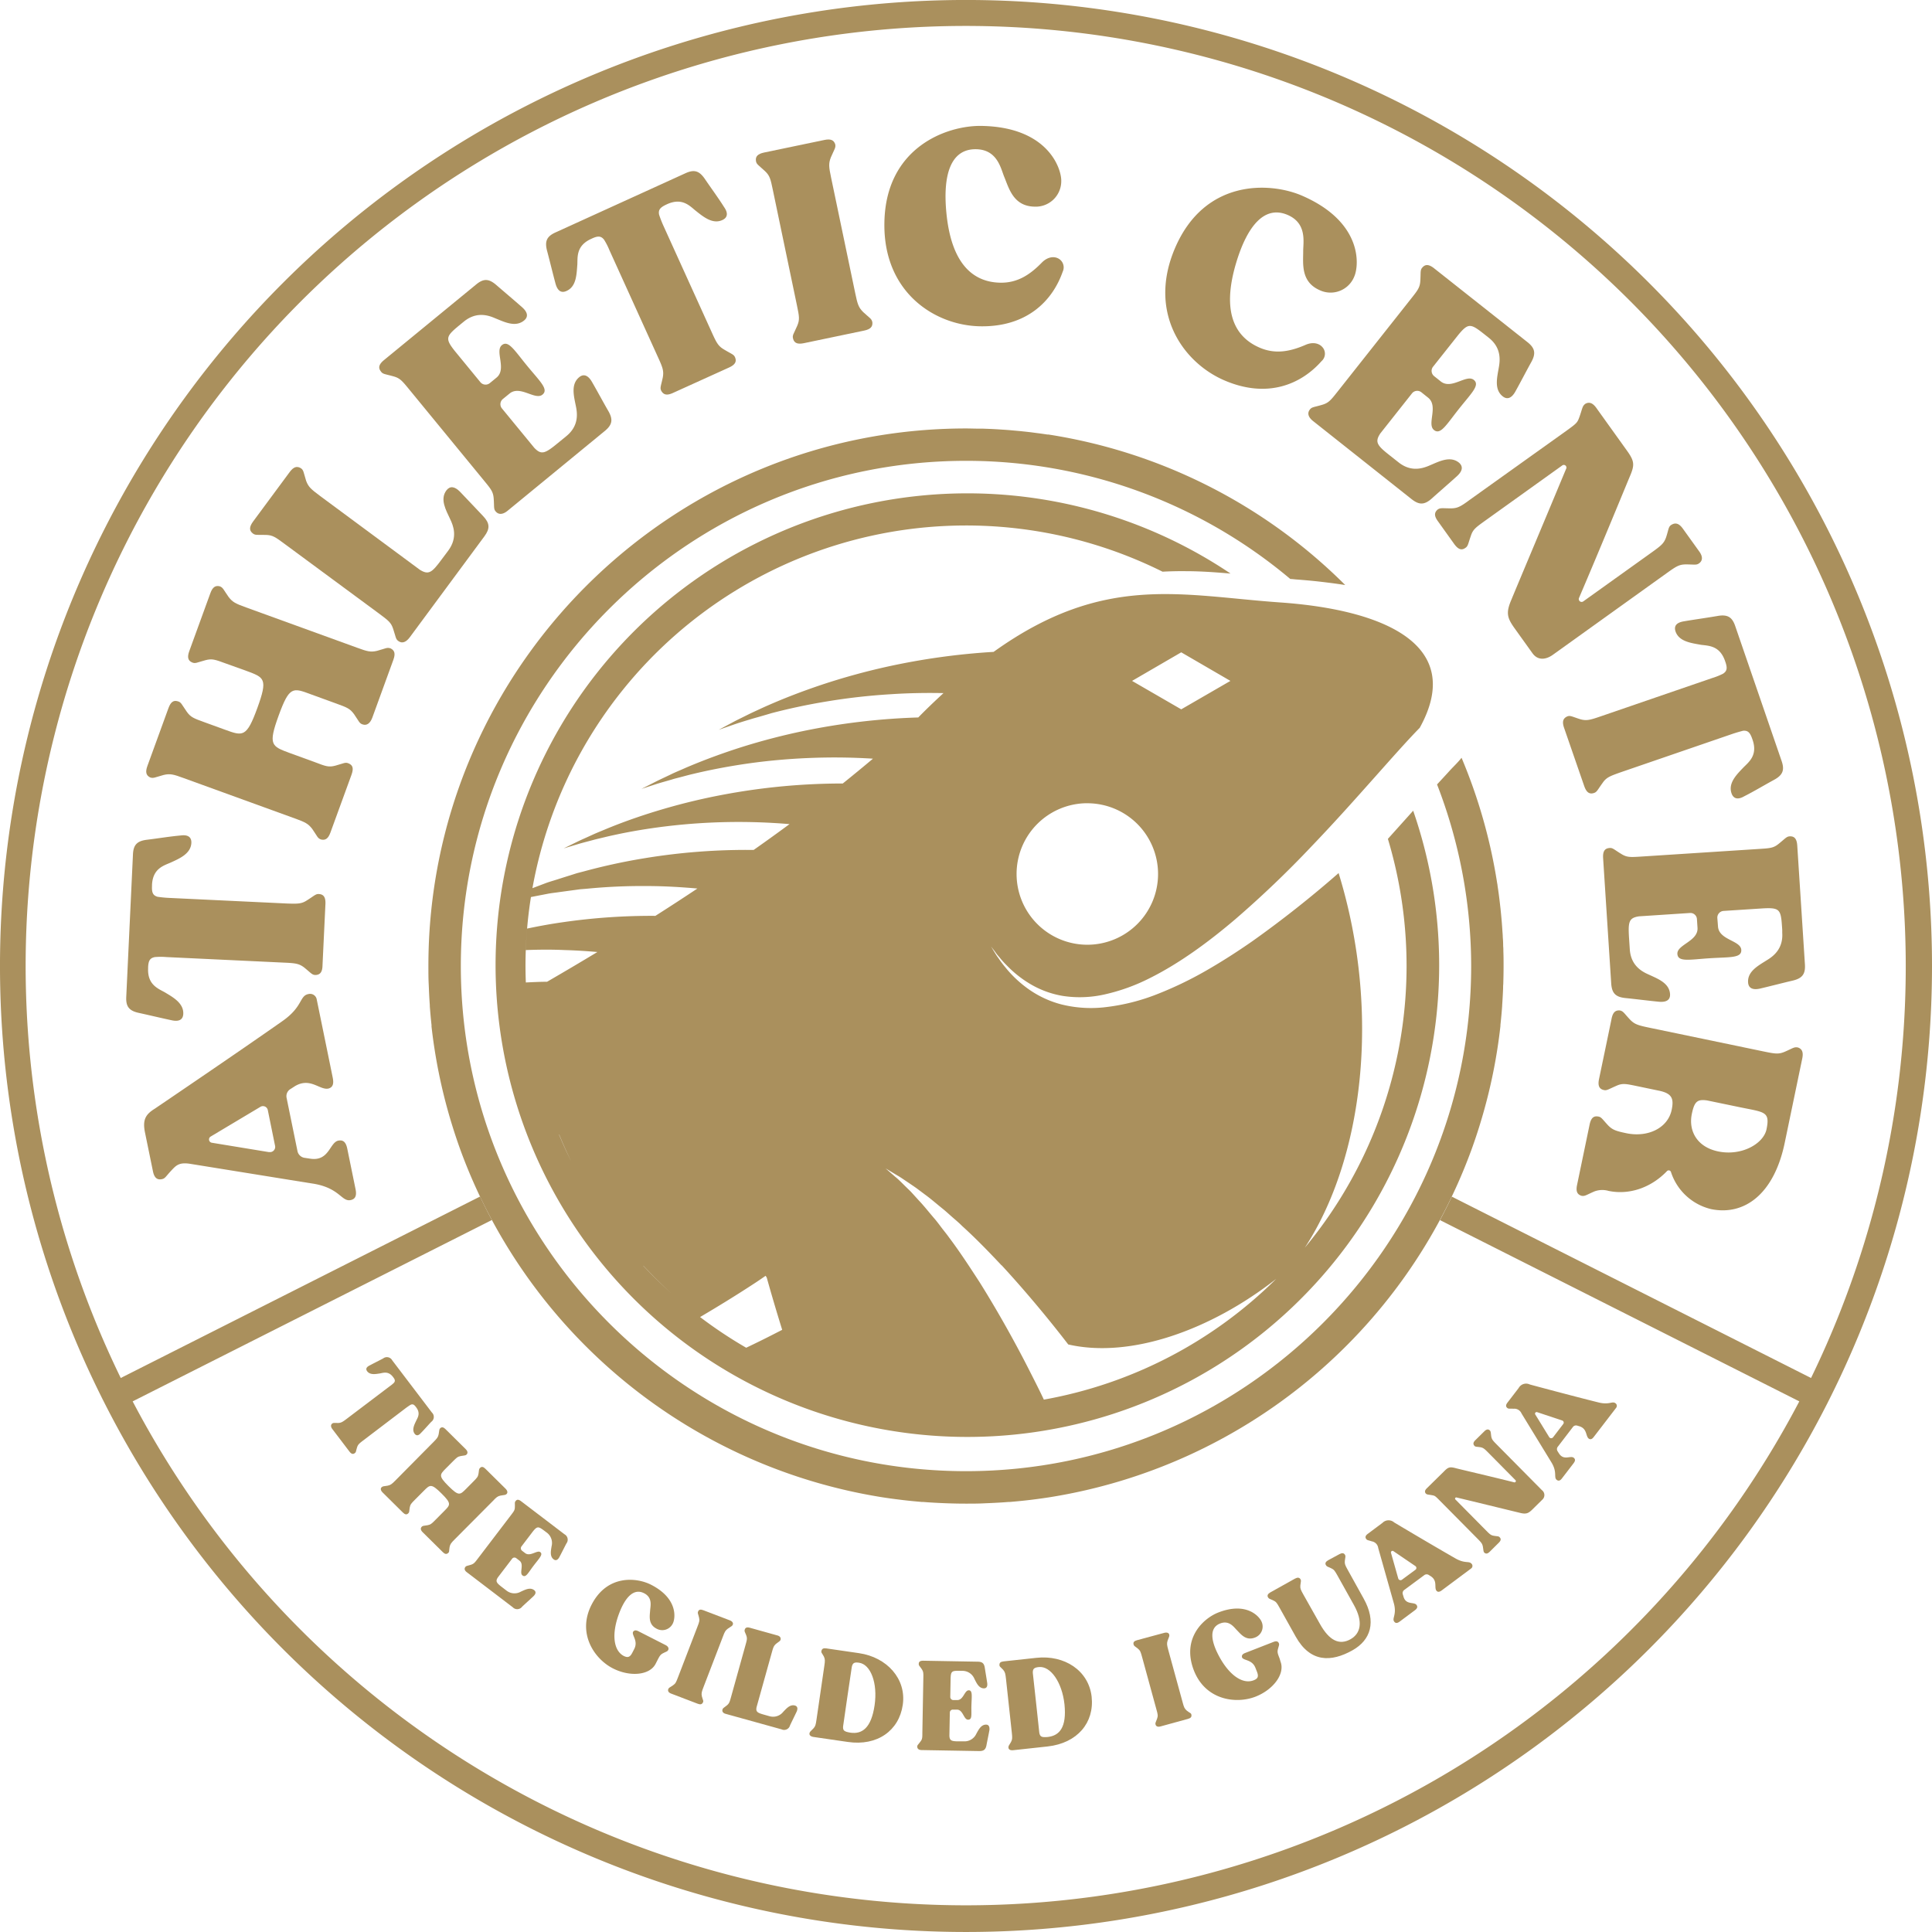 <svg xmlns="http://www.w3.org/2000/svg" viewBox="0 0 576 576"><title>Athlatic</title><g id="Layer_2" data-name="Layer 2"><g id="Layer_1-2" data-name="Layer 1"><path d="M441.62,333.92a158.46,158.46,0,0,0,5.71-28,3.11,3.11,0,0,0,0-.32q.31-2.82.52-5.67c0-.07,0-.13,0-.2.12-1.68.21-3.37.28-5.07,0-.42,0-.85.05-1.27.05-1.78.09-3.57.09-5.36v0c0-1.46,0-2.9-.06-4.35,0-.53,0-1.07-.06-1.6q0-1.36-.12-2.73c0-.67-.08-1.33-.12-2s-.1-1.51-.16-2.26-.13-1.51-.2-2.26-.13-1.27-.19-1.91c-.1-.84-.19-1.68-.29-2.52-.06-.5-.13-1-.19-1.49-.13-1-.26-1.92-.41-2.87,0-.29-.09-.58-.13-.87a159.2,159.2,0,0,0-10.6-37.25c-1.1,1.42-2.48,2.68-3.67,4s-2.42,2.63-3.63,3.95A149.92,149.92,0,0,1,438.61,288c0,83-67.57,150.61-150.61,150.61S137.39,371,137.39,288,205,137.39,288,137.39a150,150,0,0,1,96.69,35.23c.62,0,1.25.11,1.88.15,1.92.14,3.83.31,5.75.51,2.91.32,5.83.68,8.74,1.14a160,160,0,0,0-88.54-44.88l-.33,0c-1.15-.18-2.29-.33-3.45-.48l-.6-.08c-1.06-.14-2.13-.26-3.19-.37l-.85-.09-3-.27-1-.08-2.89-.19-1.13-.06c-1-.05-2-.08-2.95-.12-.36,0-.72,0-1.08,0-1.33,0-2.68-.06-4-.06h-.21c-85.55.11-155.62,67.56-159.92,152.09q-.2,4.1-.2,8.24v.15c0,1.73,0,3.44.09,5.16l.06,1.38c.06,1.63.15,3.27.27,4.89,0,.12,0,.24,0,.36.14,1.87.31,3.74.51,5.59,0,.14,0,.28,0,.42a159.79,159.79,0,0,0,5.71,28h0q1.4,4.68,3.06,9.23h0A160.85,160.85,0,0,0,262.6,446.32h0c2,.32,4,.59,6,.83l.64.08c1.87.22,3.74.4,5.62.56l.39,0c1.89.15,3.8.26,5.71.34l1.24.05c1.92.07,3.84.11,5.77.11h0c1.93,0,3.85,0,5.77-.11l1.24-.05c1.91-.08,3.82-.19,5.71-.34l.37,0c1.89-.16,3.77-.34,5.65-.56l.62-.07c2-.25,4-.52,6-.84h0A160.86,160.86,0,0,0,438.56,343.15h0q1.67-4.55,3.06-9.23Z" style="fill:#aa905d"></path><path d="M297.29,284.6c.24.31.54.62.84,1a28.15,28.15,0,0,0,2.13,2.33,33.27,33.27,0,0,0,6.6,5.26,28.06,28.06,0,0,0,10,3.73,33.43,33.43,0,0,0,12.53-.46,57.19,57.19,0,0,0,13.3-4.79c8.86-4.41,17.51-10.73,25.64-17.65a308,308,0,0,0,22.78-21.79c7-7.3,13.27-14.36,18.7-20.46s9.9-11.15,13.46-14.78c13.84-25-11.16-35.25-41.59-37.38-29.49-2.07-52.62-8.81-85.45,14.74a204.1,204.1,0,0,0-32,4.47,196.08,196.08,0,0,0-19.08,5.27c-6,2-11.43,4.12-16,6.13-1.15.49-2.23,1-3.27,1.48s-2,.92-2.92,1.38c-1.81.91-3.41,1.66-4.68,2.36l-4,2.14,4.3-1.49c1.36-.48,3-1,5-1.59.95-.31,2-.58,3.07-.89s2.22-.64,3.41-1c4.77-1.25,10.38-2.49,16.42-3.48a183,183,0,0,1,19-2.15c5.36-.36,10.71-.44,15.81-.34-2.45,2.26-5,4.67-7.52,7.26a199.17,199.17,0,0,0-33.57,3.9,192.39,192.39,0,0,0-18.66,4.8c-5.85,1.84-11.19,3.83-15.69,5.71-1.13.46-2.19.95-3.2,1.38s-2,.86-2.87,1.3c-1.78.85-3.33,1.56-4.6,2.21l-3.94,2,4.21-1.37c1.33-.44,3-.88,4.86-1.43.93-.3,1.95-.53,3-.81s2.18-.59,3.35-.86c4.66-1.12,10.14-2.2,16-3.05s12.21-1.43,18.51-1.69a182.75,182.75,0,0,1,19.09.2c-2.75,2.32-5.77,4.8-9,7.4A192.35,192.35,0,0,0,216,236.85a183.09,183.09,0,0,0-18.24,4.35c-5.72,1.67-11,3.52-15.37,5.27-1.1.43-2.14.88-3.14,1.29s-1.93.8-2.81,1.21c-1.74.8-3.28,1.46-4.51,2.07l-3.88,1.9,4.13-1.23c1.31-.41,2.93-.8,4.76-1.3.92-.25,1.91-.47,2.94-.72s2.13-.51,3.27-.75c4.56-1,9.92-1.92,15.67-2.61a180.38,180.38,0,0,1,36.57-.63c-3.39,2.49-6.95,5.07-10.7,7.7a186.76,186.76,0,0,0-32.78,2.51,177.63,177.63,0,0,0-17.83,3.88l-2.08.54-2,.64c-1.33.41-2.62.82-3.89,1.23s-2.5.74-3.66,1.19l-3.37,1.28-.38.14c-.15.88-.3,1.76-.44,2.64l1.52-.3,3.46-.67c1.2-.24,2.47-.35,3.74-.55l4-.54,2-.27,2.09-.17a170,170,0,0,1,17.55-.79c5.21,0,10.39.31,15.3.74q-6,4-12.52,8.15a184.78,184.78,0,0,0-27.55,1.89c-3.63.51-7.21,1.17-10.7,1.9q-.27,3.18-.38,6.41c3.79-.14,7.68-.18,11.57,0,3.29.09,6.57.3,9.76.58q-7.28,4.4-15,8.87c-2.06,0-4.18.11-6.33.21-.06-1.61-.1-3.24-.1-4.87A131.37,131.37,0,0,1,346.6,170.44q3.47-.19,6.92-.15c4.46,0,8.91.33,13.35.71a140.66,140.66,0,1,0,54.45,70.7l-7.54,8.4A131.5,131.5,0,0,1,389,372c17.41-26.57,22.85-70.28,10.09-111.7l-.11.09a322.81,322.81,0,0,1-25.51,20.15c-4.56,3.18-9.25,6.19-14,8.91a109.34,109.34,0,0,1-14.61,7A60.71,60.71,0,0,1,330,300.22a36.54,36.54,0,0,1-13.69-.8,30.18,30.18,0,0,1-10.32-5,34.23,34.23,0,0,1-6.28-6.05,31.23,31.23,0,0,1-1.93-2.56c-.27-.38-.53-.72-.74-1.05l-.57-.91c-.66-1.09-1-1.66-1-1.66l1.19,1.55C296.83,284,297.05,284.29,297.29,284.6Zm54.88-90.12L366.83,203l-14.66,8.48L337.51,203Zm-28,45a21.09,21.09,0,1,1-21.09,21.09A21.09,21.09,0,0,1,324.16,239.47ZM157,296.7a130.82,130.82,0,0,0,4.27,25.68A130.82,130.82,0,0,1,157,296.7Zm9.71,41.55c1.11,2.67,2.28,5.32,3.55,7.9C168.94,343.56,167.77,340.92,166.66,338.25Zm25.12,39.13q4,4.28,8.32,8.19Q195.77,381.66,191.78,377.38Zm38.75,20.43c-2.2,1.13-4.94,2.49-8.11,4a132.33,132.33,0,0,1-13.75-9.15c5.82-3.43,10.61-6.42,14-8.61,1.82-1.17,3.22-2.09,4.16-2.74l1.38-.95.33.52c1.25,4.46,2.79,9.75,4.61,15.59Zm68.06-20.57c7.58,8.21,14.68,16.87,19.84,23.59,18.54,4.25,42.47-4.24,62-19.55a131.05,131.05,0,0,1-69.27,36c-1-2.16-2.49-5.12-4.28-8.63-3.72-7.36-9-17-14.87-26.37-3-4.63-6-9.22-9.13-13.37-.75-1.06-1.55-2-2.3-3s-1.5-2-2.27-2.87c-1.54-1.8-2.93-3.57-4.36-5.07l-2-2.2c-.63-.71-1.3-1.31-1.89-1.9-1.22-1.19-2.25-2.27-3.18-3l-2.9-2.53,3.32,2c1.09.6,2.29,1.47,3.73,2.42.7.49,1.49,1,2.26,1.56l2.43,1.82c1.73,1.25,3.44,2.76,5.35,4.29.95.77,1.86,1.62,2.82,2.46s2,1.7,2.91,2.63C290.71,369,294.7,373.1,298.59,377.24Z" style="fill:#aa905d"></path><path d="M165.63,84.59c.59,2.1,1.68,2.88,3.26,2.16,3-1.33,3-5,3.24-7.93.09-2.23-.34-5.58,4.12-7.6l.3-.14c1.74-.79,2.66-.75,3.55.39a20.16,20.16,0,0,1,1.59,3.11l14.52,32c1.37,3,1.73,4,1.4,5.92-.58,2.73-.94,3.16-.41,4.11.7,1.14,1.69,1.33,3.43.54l16.7-7.57c1.74-.79,2.33-1.69,1.86-2.93-.37-1-.93-1-3.29-2.43-1.71-1-2.23-1.91-3.6-4.93l-14.52-32A34.15,34.15,0,0,1,196.5,64c-.28-1.42.3-2.14,2.12-3l.3-.14c4.46-2,6.7.52,8.43,1.92,2.27,1.8,5.07,4.17,8,2.83,1.59-.72,1.79-2.08.52-3.88-1.64-2.62-4-5.83-5.7-8.34s-3.23-2.91-5.79-1.75L165.63,69.29c-2.57,1.16-3.3,2.58-2.52,5.51S164.82,81.58,165.63,84.59Z" style="fill:#aa905d"></path><path d="M117.29,112.2c1.95.54,2.58,1.31,4.69,3.88l22.31,27.19c2.11,2.57,2.74,3.33,2.9,5.35.2,2.74-.08,3.18.72,4s2,.84,3.46-.37l28.92-23.74c2.24-1.84,2.57-3.4,1.06-6s-3.35-6.05-4.91-8.73c-1.11-1.88-2.42-2.42-3.76-1.32-2.57,2.11-1.57,5.68-1,8.57.44,2.1,1,5.87-2.83,9l-2.57,2.1c-3.78,3.11-4.89,3.59-7,1.37l-9.69-11.8a2,2,0,0,1,.33-2.74l2-1.63c3.14-2.58,7.63,2.11,9.81.32,1.93-1.58-.73-3.91-4.57-8.59s-5.61-7.74-7.53-6.16c-2.18,1.79,1.54,7.11-1.6,9.68l-2,1.64a2,2,0,0,1-2.81-.28l-7.58-9.24c-3.19-4-2.62-4.5,2-8.29l.64-.52c3.79-3.11,7.38-1.87,9.36-1,2.72,1.09,6,2.78,8.6.67,1.35-1.1,1.07-2.49-.56-3.94C153.3,89.51,150.3,87,148,85s-3.87-2-6.11-.13l-27.39,22.47c-1.48,1.21-1.81,2.24-1,3.32C114.11,111.59,114.65,111.46,117.29,112.2Z" style="fill:#aa905d"></path><path d="M54.64,302.29c.15-3.23-3.09-5-5.59-6.49-1.94-1.09-5.12-2.24-4.89-7.13l0-.33c.09-1.91.54-2.71,2-3a21,21,0,0,1,3.49,0L84.77,287c3.32.15,4.39.29,5.91,1.44,2.16,1.76,2.39,2.27,3.47,2.24,1.33-.1,1.95-.9,2-2.81,0-.08.87-18.23.87-18.31.09-1.91-.44-2.85-1.76-3-1.08-.14-1.35.35-3.66,1.81-1.63,1.09-2.71,1.12-6,1l-35.14-1.67c-1.57-.07-2.56-.21-3.47-.33-1.39-.4-1.77-1.25-1.67-3.24v-.33c.24-4.89,3.52-5.73,5.55-6.63,2.63-1.2,6-2.62,6.18-5.85.08-1.74-1-2.54-3.22-2.23-3.08.27-7,.91-10,1.27s-4.06,1.55-4.19,4.36l-2,42.52c-.13,2.82.81,4.11,3.77,4.75s6.81,1.57,9.86,2.21C53.37,304.64,54.56,304,54.64,302.29Z" style="fill:#aa905d"></path><path d="M116.48,193.32c-1.1-.4-1.42,0-4.07.72-1.93.45-2.89.19-6-.95l-33.06-12c-3.12-1.13-4-1.55-5.21-3.13-1.57-2.25-1.63-2.8-2.65-3.17-1.3-.3-2.13.28-2.78,2.08l-6.27,17.23c-.66,1.79-.42,2.85.8,3.38,1,.45,1.38.06,4-.65,2-.53,2.89-.19,6,.95L73.43,200c5.38,2,6.5,2.28,3.29,11.09s-4.29,8.41-9.67,6.45l-6.16-2.24c-3.12-1.13-4.06-1.47-5.22-3.13-1.57-2.25-1.63-2.8-2.67-3.09-1.28-.38-2.11.2-2.79,2.07l-6.27,17.23c-.65,1.8-.39,2.78.8,3.39,1,.36,1.42,0,4.06-.73,1.93-.45,2.9-.19,6,.95l33.06,12c3.12,1.13,4,1.55,5.22,3.13,1.57,2.25,1.55,2.78,2.64,3.17,1.31.3,2.14-.28,2.79-2.07L104.79,231c.68-1.87.42-2.85-.8-3.38-1.06-.47-1.39-.06-4,.65-2,.53-2.89.19-6-1l-7.64-2.78c-5.38-2-6.48-2.35-3.27-11.16S87.31,205,92.69,207l7.64,2.78c3.12,1.13,4,1.47,5.22,3.13,1.56,2.25,1.55,2.78,2.67,3.1s2.13-.29,2.79-2.08l6.27-17.23C117.93,194.9,117.67,193.93,116.48,193.32Z" style="fill:#aa905d"></path><path d="M103.54,342.49c-.38-1.87-1.13-2.64-2.45-2.46-2.83.24-2.77,6.33-8.63,5.41l-1.66-.25a2.54,2.54,0,0,1-2.11-2l-3.24-15.85a2.48,2.48,0,0,1,1.22-2.7l1.35-.87c4.54-2.62,7.29,1.3,9.89.77,1.29-.35,1.67-1.36,1.29-3.23,0-.08-4.77-23.33-4.77-23.33a2,2,0,0,0-2.29-1.65c-3,.44-1.61,3.72-8.06,8.18-13.77,9.67-36.91,25.33-37.88,26-2.63,1.63-3.76,3.14-3,7l2.4,11.7c.38,1.87,1.2,2.55,2.43,2.38s1.22-.67,3.1-2.67c1.39-1.47,2.28-2.49,5.7-1.92L94,353c7.49,1.43,7.9,5.49,10.71,4.75,1.28-.35,1.67-1.36,1.29-3.23Zm-23.34,1-17-2.79a1,1,0,0,1-.38-1.86L77.62,330a1.47,1.47,0,0,1,2.23,1L82,341.57A1.55,1.55,0,0,1,80.2,343.46Z" style="fill:#aa905d"></path><path d="M365.09,113.43c12.74,5.46,22.78,1.18,28.91-5.76a2.94,2.94,0,0,0,.19-4.25c-.91-1-2.73-1.62-5.08-.55-4.53,1.94-8.87,2.79-13.52.8-7.48-3.2-11.41-10.66-7.07-25.23,3.38-11.28,8.56-17.27,15.35-14.37,5.87,2.52,4.65,8.13,4.66,10.84,0,3.79-.76,9.15,5,11.64a7.61,7.61,0,0,0,10.23-4.11C405.27,79,406.22,66.06,388,58.26c-9.46-4-28.84-4.95-37.69,15.72C342.11,93.13,352.66,108.11,365.09,113.43Z" style="fill:#aa905d"></path><path d="M499.53,188.24c1.05,3.06,4.7,3.47,7.59,4,2.21.3,5.59.19,7.18,4.82l.11.31c.62,1.8.5,2.72-.73,3.5a20.91,20.91,0,0,1-3.24,1.29l-33.27,11.43c-3.13,1.08-4.18,1.35-6,.85-2.66-.84-3.06-1.23-4-.81-1.2.59-1.48,1.57-.86,3.37l6,17.34c.62,1.81,1.47,2.48,2.75,2.13,1.05-.28,1.12-.83,2.73-3.05,1.11-1.61,2.1-2,5.24-3.12l33.27-11.43c1.49-.51,2.46-.76,3.35-1,1.44-.14,2.1.51,2.75,2.39l.11.31c1.59,4.63-1.15,6.63-2.71,8.22-2,2.09-4.63,4.66-3.57,7.72.56,1.65,1.9,2,3.81.88,2.77-1.39,6.19-3.44,8.85-4.88s3.2-2.95,2.28-5.62l-13.84-40.25c-.91-2.66-2.26-3.52-5.25-3s-6.91,1.06-10,1.59C499.84,185.59,499,186.59,499.53,188.24Z" style="fill:#aa905d"></path><path d="M432.68,151.56c-2.74,0-3.24-.24-4.11.39-1,.91-1,1.92.14,3.47l4.83,6.75c1.12,1.55,2.12,2,3.25,1.24.92-.56.83-1.11,1.74-3.69.6-1.87,1.48-2.49,4.17-4.43l23-16.48a.79.79,0,0,1,1.2,1c-6.6,15.86-15.09,36-16.28,38.94-1.82,4.16-1.17,5.63,1.1,8.8l5.17,7.21c1.6,2.23,4,1.92,6,.51l34.18-24.51c2.7-1.93,3.55-2.45,5.46-2.49,2.79,0,3.28.31,4.18-.44s1-1.92-.14-3.47l-4.84-6.74c-1.11-1.55-2.13-1.84-3.24-1.25s-.9,1.16-1.76,3.81c-.65,1.8-1.41,2.44-4.11,4.38L472,179.32a.85.85,0,0,1-1.26-1c6.19-14.44,14.44-34.54,15.12-36.15,1.54-3.56,1.48-4.64-.84-7.87,0,0-9.05-12.61-9.09-12.68-1.12-1.55-2.14-1.84-3.25-1.25-.94.68-.85,1.23-1.75,3.82-.66,1.79-.68,1.91-4.11,4.37L438.21,149C435.51,151,434.58,151.52,432.68,151.56Z" style="fill:#aa905d"></path><path d="M228.05,51c1.48,1.39,1.68,2.36,2.36,5.61l7.19,34.44c.67,3.25.88,4.22.08,6.08-1.08,2.52-1.54,2.78-1.22,3.9.35,1.28,1.36,1.67,3.23,1.28l17.95-3.75c1.87-.39,2.56-1.13,2.45-2.46-.23-1.14-.75-1.2-2.75-3.07-1.4-1.4-1.68-2.36-2.36-5.61L247.79,53c-.68-3.24-.8-4.24-.08-6.08,1.08-2.52,1.52-2.86,1.3-3.92-.43-1.26-1.36-1.66-3.23-1.27l-17.95,3.74c-1.87.39-2.64,1.15-2.46,2.47C225.51,49,226.05,49.14,228.05,51Z" style="fill:#aa905d"></path><path d="M524.47,253.1l-35.11,2.27c-3.31.21-4.3.28-6-.78-2.34-1.42-2.54-1.91-3.69-1.75-1.32.17-1.84,1.11-1.72,3,0,.08,2.41,37.34,2.41,37.34.19,2.9,1.26,4.08,4.28,4.38s6.87.8,10,1.1c2.17.19,3.37-.55,3.26-2.29-.21-3.31-3.7-4.58-6.36-5.82-2-.87-5.33-2.65-5.64-7.54l-.22-3.31c-.31-4.88-.06-6.06,3-6.51l15.24-1a1.94,1.94,0,0,1,2,1.86l.17,2.57c.26,4-6.17,5-6,7.78.16,2.49,3.6,1.68,9.65,1.29s9.56,0,9.4-2.52c-.19-2.81-6.68-2.89-6.94-6.95L512,273.7a2,2,0,0,1,1.86-2.12l11.92-.77c5.14-.25,5.19.5,5.57,6.46l0,.83c.32,4.88-2.78,7.08-4.62,8.19-2.48,1.58-5.78,3.29-5.56,6.6.11,1.74,1.4,2.32,3.53,1.85,3-.7,6.79-1.69,9.74-2.38s3.86-2,3.67-4.89l-2.28-35.35c-.12-1.91-.76-2.78-2.09-2.78-1.08,0-1.3.5-3.44,2.22C528.77,252.82,527.78,252.89,524.47,253.1Z" style="fill:#aa905d"></path><path d="M292.25,97.28c13.85.23,21.53-7.53,24.58-16.28a3,3,0,0,0-1.43-4c-1.24-.6-3.15-.46-4.92,1.42-3.46,3.51-7.15,5.94-12.21,5.86-8.13-.13-14.6-5.55-16.1-20.67C281,51.88,283.56,44.37,291,44.49c6.38.1,7.37,5.76,8.41,8.26,1.44,3.51,2.76,8.76,9.07,8.86a7.61,7.61,0,0,0,7.92-7.67c.06-3.73-4-16.08-23.8-16.4-10.29-.17-28.56,6.34-28.93,28.83C263.29,87.19,278.73,97.06,292.25,97.28Z" style="fill:#aa905d"></path><path d="M394.18,120.69c-2.62.78-3.12.6-3.77,1.56s-.41,2.12,1.09,3.3l29.32,23.24c2.28,1.81,3.87,1.8,6.12-.23s5.2-4.56,7.5-6.66c1.6-1.48,1.85-2.87.49-4-2.61-2.06-5.89-.32-8.59.82-2,.87-5.54,2.17-9.37-.87l-2.61-2.06c-3.83-3-4.54-4-2.83-6.58l9.49-12a2,2,0,0,1,2.74-.26l2,1.6c3.19,2.53-.44,7.91,1.77,9.66,1.95,1.55,3.66-1.55,7.42-6.29s6.38-7.12,4.43-8.67c-2.21-1.75-6.62,3-9.81.49l-2-1.6a2,2,0,0,1-.33-2.8l7.42-9.36c3.26-4,3.85-3.52,8.53.19l.65.52c3.84,3,3.39,6.81,3,8.93-.49,2.89-1.43,6.48,1.17,8.54,1.37,1.09,2.66.52,3.74-1.37,1.52-2.72,3.3-6.17,4.77-8.82s1.1-4.21-1.17-6L427.57,80c-1.49-1.18-2.57-1.29-3.46-.3-.74.79-.5,1.29-.66,4-.12,2-.73,2.8-2.8,5.4L398.8,116.73C396.74,119.33,396.12,120.12,394.18,120.69Z" style="fill:#aa905d"></path><path d="M144,153.83c-2.11-2.18-4.73-5.05-6.91-7.28-1.53-1.54-2.93-1.75-4-.35-2,2.67-.12,5.89,1.11,8.55.94,1.94,2.36,5.46-.55,9.4l-2,2.67c-2.91,3.94-3.86,4.67-6.48,3.05L95.37,147.82c-2.67-2-3.42-2.64-4.11-4.49-.82-2.67-.72-3.21-1.64-3.79-1.16-.65-2.12-.33-3.26,1.2l-10.9,14.74c-1.13,1.54-1.21,2.62-.19,3.47.81.71,1.31.46,4,.53,2,.05,2.83.64,5.49,2.61L113.1,183c2.67,2,3.47,2.56,4.11,4.48.87,2.6.7,3.1,1.69,3.73s2.12.33,3.26-1.2l22.24-30.09C146.13,157.59,146.07,156,144,153.83Z" style="fill:#aa905d"></path><path d="M536.05,312.3c-1.14-.24-1.48.2-4,1.29-1.76.73-2.75.61-6-.06l-34.44-7.16c-3.25-.68-4.29-1-5.61-2.36-1.88-2-2-2.54-3.08-2.76-1.33-.1-2.07.59-2.45,2.46,0,.08-3.74,18-3.74,18-.39,1.87,0,2.88,1.28,3.23,1,.3,1.38-.13,3.9-1.22,1.78-.82,2.83-.6,6.08.08l6.91,1.44c3.64.84,4.16,2.39,3.49,5.64-1.14,5.44-7.06,8.27-13.4,7-3.17-.66-4.21-1-5.53-2.34-1.87-2-2-2.54-3.09-2.68-1.31-.19-2.05.51-2.46,2.46,0,0-3.71,17.87-3.73,17.95-.39,1.87,0,2.8,1.28,3.23,1.05.22,1.4-.22,3.91-1.3a6.69,6.69,0,0,1,4.19-.15c6.17,1.28,12.65-.93,17.4-5.87a.71.71,0,0,1,1.22.25,16.64,16.64,0,0,0,12,11.06c9.83,2,18.72-4.41,21.91-19.77.27-1.3,5.2-25,5.22-25.1C537.72,313.66,537.24,312.72,536.05,312.3Zm-9.39,24.4c-.88,4.23-7.36,8.05-14.42,6.58-6.34-1.32-8.89-6.17-7.84-11.2.77-3.74,1.67-4.4,4.55-4l9.26,1.92C526,331.65,527.8,331.18,526.66,336.7Z" style="fill:#aa905d"></path><path d="M122.44,418.81c.61-.27,1-.08,1.55.65l.09.12c1.36,1.78.45,3.05,0,4-.57,1.2-1.34,2.7-.45,3.88.49.64,1.12.59,1.79-.16,1-1,2.2-2.39,3.16-3.4a1.8,1.8,0,0,0,.18-2.78l-11.82-15.55a1.81,1.81,0,0,0-2.72-.56c-1.23.65-2.86,1.46-4.12,2.13-.88.48-1.12,1-.64,1.68.9,1.18,2.55.84,3.88.64,1-.19,2.47-.73,3.83,1.06l.09.12c.53.7.61,1.12.18,1.63a8.75,8.75,0,0,1-1.22,1L103.37,423c-1.22.92-1.63,1.19-2.51,1.24-1.28,0-1.51-.1-1.88.23s-.42.89.11,1.59l5.09,6.7c.53.69,1,.87,1.51.53s.37-.52.75-1.72c.25-.86.62-1.19,1.83-2.11l12.85-9.77C121.7,419.28,122.09,419,122.44,418.81Z" style="fill:#aa905d"></path><path d="M401.79,468c-.74-1.33-.93-1.74-.85-2.62.17-1.26.31-1.47,0-1.92s-.83-.54-1.59-.12L396,465.15c-.76.43-1,.9-.73,1.41s.48.48,1.61,1c.82.37,1.07.75,1.82,2.08l4.95,8.87c2.82,5.05,2,8.5-1,10.2-3.29,1.84-6.3.51-9.12-4.54l-5-8.87c-.74-1.33-.93-1.74-.85-2.62.16-1.27.31-1.48,0-1.92s-.82-.54-1.59-.12l-7.34,4.1c-.76.43-1,.9-.74,1.42s.49.47,1.62,1c.82.37,1.07.76,1.81,2.08l4.85,8.68c4.36,7.81,10.62,7.62,16.87,4.13,5.58-3.11,7.24-8.57,3.4-15.45Z" style="fill:#aa905d"></path><path d="M433.82,464.56c-6.7-3.83-17.72-10.39-18.17-10.67a2.53,2.53,0,0,0-3.47.12l-4.39,3.28c-.7.52-.83,1-.52,1.47s.52.38,1.71.77a2.32,2.32,0,0,1,1.92,2l4.7,16.63c.87,3.39-.74,4.35.12,5.37.39.47.89.43,1.59-.09l4.52-3.37c.7-.52.87-1,.54-1.5-.65-1.13-3.17.08-3.93-2.53l-.22-.74a1.15,1.15,0,0,1,.43-1.27l6-4.44a1.17,1.17,0,0,1,1.37,0l.62.39c2,1.38.88,3.29,1.61,4.26.39.47.89.43,1.59-.09l8.76-6.53a.94.94,0,0,0,.24-1.27C438,465.17,436.93,466.37,433.82,464.56ZM422,468l-4,2.95a.71.71,0,0,1-1.14-.38l-2.15-7.6a.47.47,0,0,1,.7-.53l6.53,4.44A.67.67,0,0,1,422,468Z" style="fill:#aa905d"></path><path d="M353.82,510c-.68-.61-.84-1-1.24-2.5l-4.27-15.57c-.4-1.47-.48-1.92-.21-2.79.43-1.18.62-1.35.49-1.83s-.68-.72-1.52-.49L339,489c-.85.23-1.18.6-1.06,1.19s.35.54,1.32,1.34c.71.59.83,1,1.24,2.5l4.26,15.57c.41,1.47.53,1.91.22,2.78-.43,1.19-.63,1.32-.45,1.83s.67.72,1.51.49l8.12-2.23c.84-.23,1.14-.59,1.05-1.2S354.79,510.79,353.82,510Z" style="fill:#aa905d"></path><path d="M309,494.26l-9.8,1.06c-.87.1-1.22.4-1.23,1s.25.58,1.12,1.52c.58.71.66,1.16.83,2.67l1.74,16.05c.16,1.51.18,2-.23,2.78-.65,1.1-.83,1.2-.77,1.73s.55.82,1.42.73l10.29-1.12c8.82-1,13.94-7.07,13.09-14.83C324.56,498,317.31,493.35,309,494.26Zm3.48,23.59c-1.89.17-2.41,0-2.63-1.28,0-.27-1.9-17.53-1.93-17.79-.06-1.3.44-1.62,1.8-1.77,3.48-.37,6.92,4.5,7.64,11.12C318.06,515,315.87,517.44,312.43,517.85Z" style="fill:#aa905d"></path><path d="M491.65,84.35A288,288,0,0,0,84.35,491.64,288,288,0,0,0,491.65,84.35ZM536.44,417.8a280.54,280.54,0,0,1-496.89,0l107.1-54.07q-1.85-3.44-3.52-7L36,410.83a280.26,280.26,0,0,1,450.09-321,280.63,280.63,0,0,1,53.85,321l-107.1-54.07q-1.68,3.54-3.52,7Z" style="fill:#aa905d"></path><path d="M425.06,445.25c.37.38.62.3,1.85.52.86.17.92.17,2.28,1.55l11.36,11.47c1.07,1.08,1.39,1.46,1.55,2.32.21,1.24.13,1.48.47,1.83.49.38.94.3,1.57-.31,0,0,2.7-2.68,2.7-2.68.62-.62.73-1.1.33-1.56s-.56-.3-1.8-.52c-.89-.14-1.23-.49-2.31-1.57l-9.13-9.23a.36.36,0,0,1,.36-.61c7.66,1.84,17.41,4.23,18.81,4.56,2,.52,2.64.12,3.91-1.14l2.9-2.86a1.83,1.83,0,0,0-.21-2.75l-13.57-13.71c-1.08-1.09-1.37-1.44-1.53-2.3-.18-1.27-.1-1.51-.5-1.86s-.94-.3-1.56.32l-2.71,2.67c-.62.62-.67,1.1-.33,1.56s.59.33,1.86.52c.86.17,1.21.47,2.28,1.55l8.19,8.28a.39.39,0,0,1-.38.64c-7-1.76-16.69-4-17.47-4.23-1.72-.44-2.21-.34-3.5,1l-5.09,5C424.77,444.31,424.71,444.79,425.06,445.25Z" style="fill:#aa905d"></path><path d="M451.23,420a2.33,2.33,0,0,1,2.39,1.4l9,14.72c1.76,3,.47,4.39,1.57,5.14.51.34,1,.17,1.51-.53,0,0,3.41-4.43,3.43-4.47.53-.69.58-1.18.12-1.59-.94-.9-3,.95-4.47-1.36l-.41-.65a1.14,1.14,0,0,1,.07-1.34l4.51-5.89a1.16,1.16,0,0,1,1.31-.39l.71.21c2.27.78,1.74,2.92,2.7,3.66.51.34,1,.17,1.51-.53l6.65-8.66a.94.94,0,0,0-.11-1.29c-1.05-.89-1.78.56-5.26-.34-7.49-1.86-19.87-5.18-20.38-5.33a2.53,2.53,0,0,0-3.31,1.06l-3.34,4.35c-.53.69-.52,1.18-.09,1.56S450,419.9,451.23,420Zm7,1,7.49,2.49a.67.67,0,0,1,.33,1.07l-3,3.92a.71.71,0,0,1-1.2-.06l-4.14-6.73A.47.47,0,0,1,458.21,421Z" style="fill:#aa905d"></path><path d="M381.49,494.44c-.55-1.41-.72-1.84-.5-2.74.31-1.19.48-1.38.25-1.86s-.7-.66-1.55-.33l-8.48,3.31c-.81.32-1.06.74-.92,1.3.4,1,3,.57,4,3.12l.46,1.17c.57,1.46.24,2.08-1,2.55-3.19,1.25-7.25-1.41-10.37-7.3-2.53-4.78-2.76-8.41.39-9.64,2.73-1.07,4.14,1.16,5,2,1.22,1.24,2.7,3.24,5.39,2.19a3.49,3.49,0,0,0,2-4.64c-.62-1.6-4.48-6.13-12.95-2.82-4.4,1.72-11,7.66-7.27,17.27,3.48,8.9,12.61,10.07,18.39,7.81,5.31-2.08,8.86-6.82,7.43-10.47C381.51,494.48,381.49,494.44,381.49,494.44Z" style="fill:#aa905d"></path><path d="M168.29,457.42l-12.93-9.85c-.7-.53-1.19-.58-1.59-.11s-.22.6-.27,1.85c0,.93-.31,1.29-1.24,2.51l-9.78,12.83c-.92,1.21-1.2,1.58-2.08,1.86-1.2.38-1.43.3-1.72.75s-.17,1,.53,1.5l13.65,10.41a1.83,1.83,0,0,0,2.81-.16c1-.95,2.34-2.14,3.38-3.12.72-.7.82-1.34.19-1.82-1.21-.92-2.7-.1-3.94.45a3.85,3.85,0,0,1-4.3-.31l-1.21-.93c-1.79-1.36-2.12-1.8-1.36-3l4.25-5.57a.88.88,0,0,1,1.25-.15l.94.72c1.49,1.13-.13,3.63.9,4.41s1.66-.74,3.35-2.95,2.86-3.32,1.95-4-3,1.44-4.49.31l-.94-.72a.93.93,0,0,1-.17-1.28l3.32-4.36c1.46-1.85,1.73-1.65,3.91,0l.31.23a3.86,3.86,0,0,1,1.44,4.07c-.2,1.33-.6,3,.61,3.91.64.48,1.23.21,1.71-.67.67-1.26,1.46-2.86,2.11-4.09A1.83,1.83,0,0,0,168.29,457.42Z" style="fill:#aa905d"></path><path d="M149.22,445.89c1.24-.22,1.48-.14,1.83-.49s.3-.94-.32-1.56l-6-5.93c-.62-.62-1.1-.73-1.56-.32s-.3.56-.51,1.8c-.16.92-.48,1.24-1.55,2.32L139,443.84c-1.86,1.87-2.21,2.27-5.26-.76s-2.67-3.42-.82-5.28l2.12-2.13c1.08-1.08,1.4-1.4,2.32-1.57,1.23-.22,1.48-.13,1.8-.51s.32-.92-.33-1.56l-6-5.94c-.62-.62-1.08-.7-1.57-.32-.34.35-.26.6-.48,1.83-.18.89-.48,1.24-1.55,2.32L117.9,441.37c-1.07,1.08-1.42,1.37-2.31,1.56-1.24.22-1.45.12-1.83.49s-.29.95.33,1.56l6,5.94c.65.64,1.11.72,1.57.32s.29-.57.5-1.81c.16-.91.48-1.24,1.56-2.32l2.63-2.64c1.85-1.86,2.23-2.24,5.28.79s2.64,3.39.79,5.25l-2.63,2.65c-1.07,1.08-1.4,1.4-2.31,1.56-1.24.22-1.45.11-1.8.52s-.3.94.32,1.56l6,5.93c.62.62,1.08.7,1.56.32s.27-.59.48-1.83c.19-.89.48-1.24,1.56-2.32l11.38-11.44C148,446.38,148.34,446.08,149.22,445.89Z" style="fill:#aa905d"></path><path d="M198.44,490.46l-8.11-4.13c-.78-.4-1.25-.3-1.58.17-.5,1,1.6,2.65.35,5.1l-.57,1.11c-.71,1.4-1.39,1.56-2.55,1-3-1.56-3.76-6.36-1.43-12.61,1.9-5.06,4.46-7.64,7.48-6.1,2.61,1.33,1.87,3.86,1.8,5.1-.12,1.74-.63,4.17,1.94,5.48a3.49,3.49,0,0,0,4.82-1.56c.78-1.52,1.61-7.43-6.5-11.56-4.2-2.15-13.05-3.16-17.74,6-4.34,8.52.84,16.12,6.37,18.94,5.08,2.6,11,2.1,12.76-1.39l.47-.92c.69-1.35.9-1.76,1.72-2.2,1.1-.55,1.35-.55,1.56-1S199.25,490.88,198.44,490.46Z" style="fill:#aa905d"></path><path d="M215.53,487.92c.54-1.43.74-1.84,1.48-2.37,1-.7,1.29-.73,1.47-1.19s-.11-1-.93-1.29l-7.85-3c-.82-.32-1.31-.22-1.56.34s0,.63.27,1.85c.22.9.06,1.33-.49,2.75l-5.79,15.07c-.55,1.42-.71,1.85-1.48,2.37-1,.7-1.29.69-1.44,1.2s.11,1,.93,1.29l7.85,3c.82.32,1.27.2,1.56-.34s0-.65-.3-1.87c-.19-.88-.06-1.33.49-2.75Z" style="fill:#aa905d"></path><path d="M256.12,492.87l-9.75-1.42c-.87-.13-1.28.08-1.45.67s.1.63.71,1.76c.38.83.35,1.28.13,2.79l-2.33,16c-.22,1.51-.32,2-.92,2.64-.9.9-1.1,1-1.18,1.48s.32.93,1.19,1.06l10.25,1.49c8.77,1.28,15.26-3.35,16.38-11.07S264.45,494.09,256.12,492.87Zm4.63,15.53c-1,6.81-3.73,8.65-7.16,8.18-1.88-.31-2.34-.6-2.23-1.9,0-.26,2.55-17.44,2.59-17.7.26-1.27.83-1.46,2.18-1.26C259.6,496.23,261.71,501.8,260.75,508.4Z" style="fill:#aa905d"></path><path d="M237,508.48c-1.47-.4-2.55.91-3.49,1.88a3.85,3.85,0,0,1-4.11,1.3l-1.47-.41c-2.16-.6-2.64-.89-2.37-2.28l4.57-16.39c.41-1.47.57-1.9,1.25-2.5,1-.78,1.26-.83,1.35-1.32s-.2-1-1.05-1.2l-8.1-2.26c-.84-.23-1.32-.09-1.52.49s0,.64.44,1.82c.31.88.19,1.32-.22,2.78l-4.33,15.55c-.41,1.47-.53,1.91-1.25,2.5-1,.8-1.21.81-1.32,1.33s.21,1,1,1.2L233,515.58a1.82,1.82,0,0,0,2.54-1.19c.59-1.26,1.39-2.85,2-4.15C237.9,509.33,237.76,508.7,237,508.48Z" style="fill:#aa905d"></path><path d="M294,514.17c-1.52,0-2.24,1.52-2.9,2.69a3.88,3.88,0,0,1-3.66,2.3l-1.52,0c-2.25,0-2.78-.2-2.87-1.61,0-.27.13-7,.13-7a.89.89,0,0,1,.93-.85l1.18,0c1.86,0,2,3,3.33,3s.9-1.59,1-4.36.35-4.38-.79-4.4c-1.3,0-1.58,2.94-3.44,2.91l-1.18,0a.92.92,0,0,1-.9-.93s.1-5.44.1-5.48c.08-2.36.42-2.35,3.16-2.3h.38a3.87,3.87,0,0,1,3.58,2.43c.62,1.19,1.28,2.76,2.8,2.79.8,0,1.11-.55,1-1.54-.2-1.42-.51-3.17-.72-4.55s-.76-1.84-2.1-1.86l-16.25-.29c-.87,0-1.29.24-1.34.85s.18.61.88,1.65c.52.77.51,1.23.48,2.75l-.29,16.14c0,1.52,0,2-.58,2.73-.74,1-1,1.08-.94,1.61s.44.89,1.31.91l17.17.3c1.33,0,1.91-.42,2.16-1.78s.63-3.11.88-4.52C295.06,514.76,294.77,514.19,294,514.17Z" style="fill:#aa905d"></path></g></g></svg>